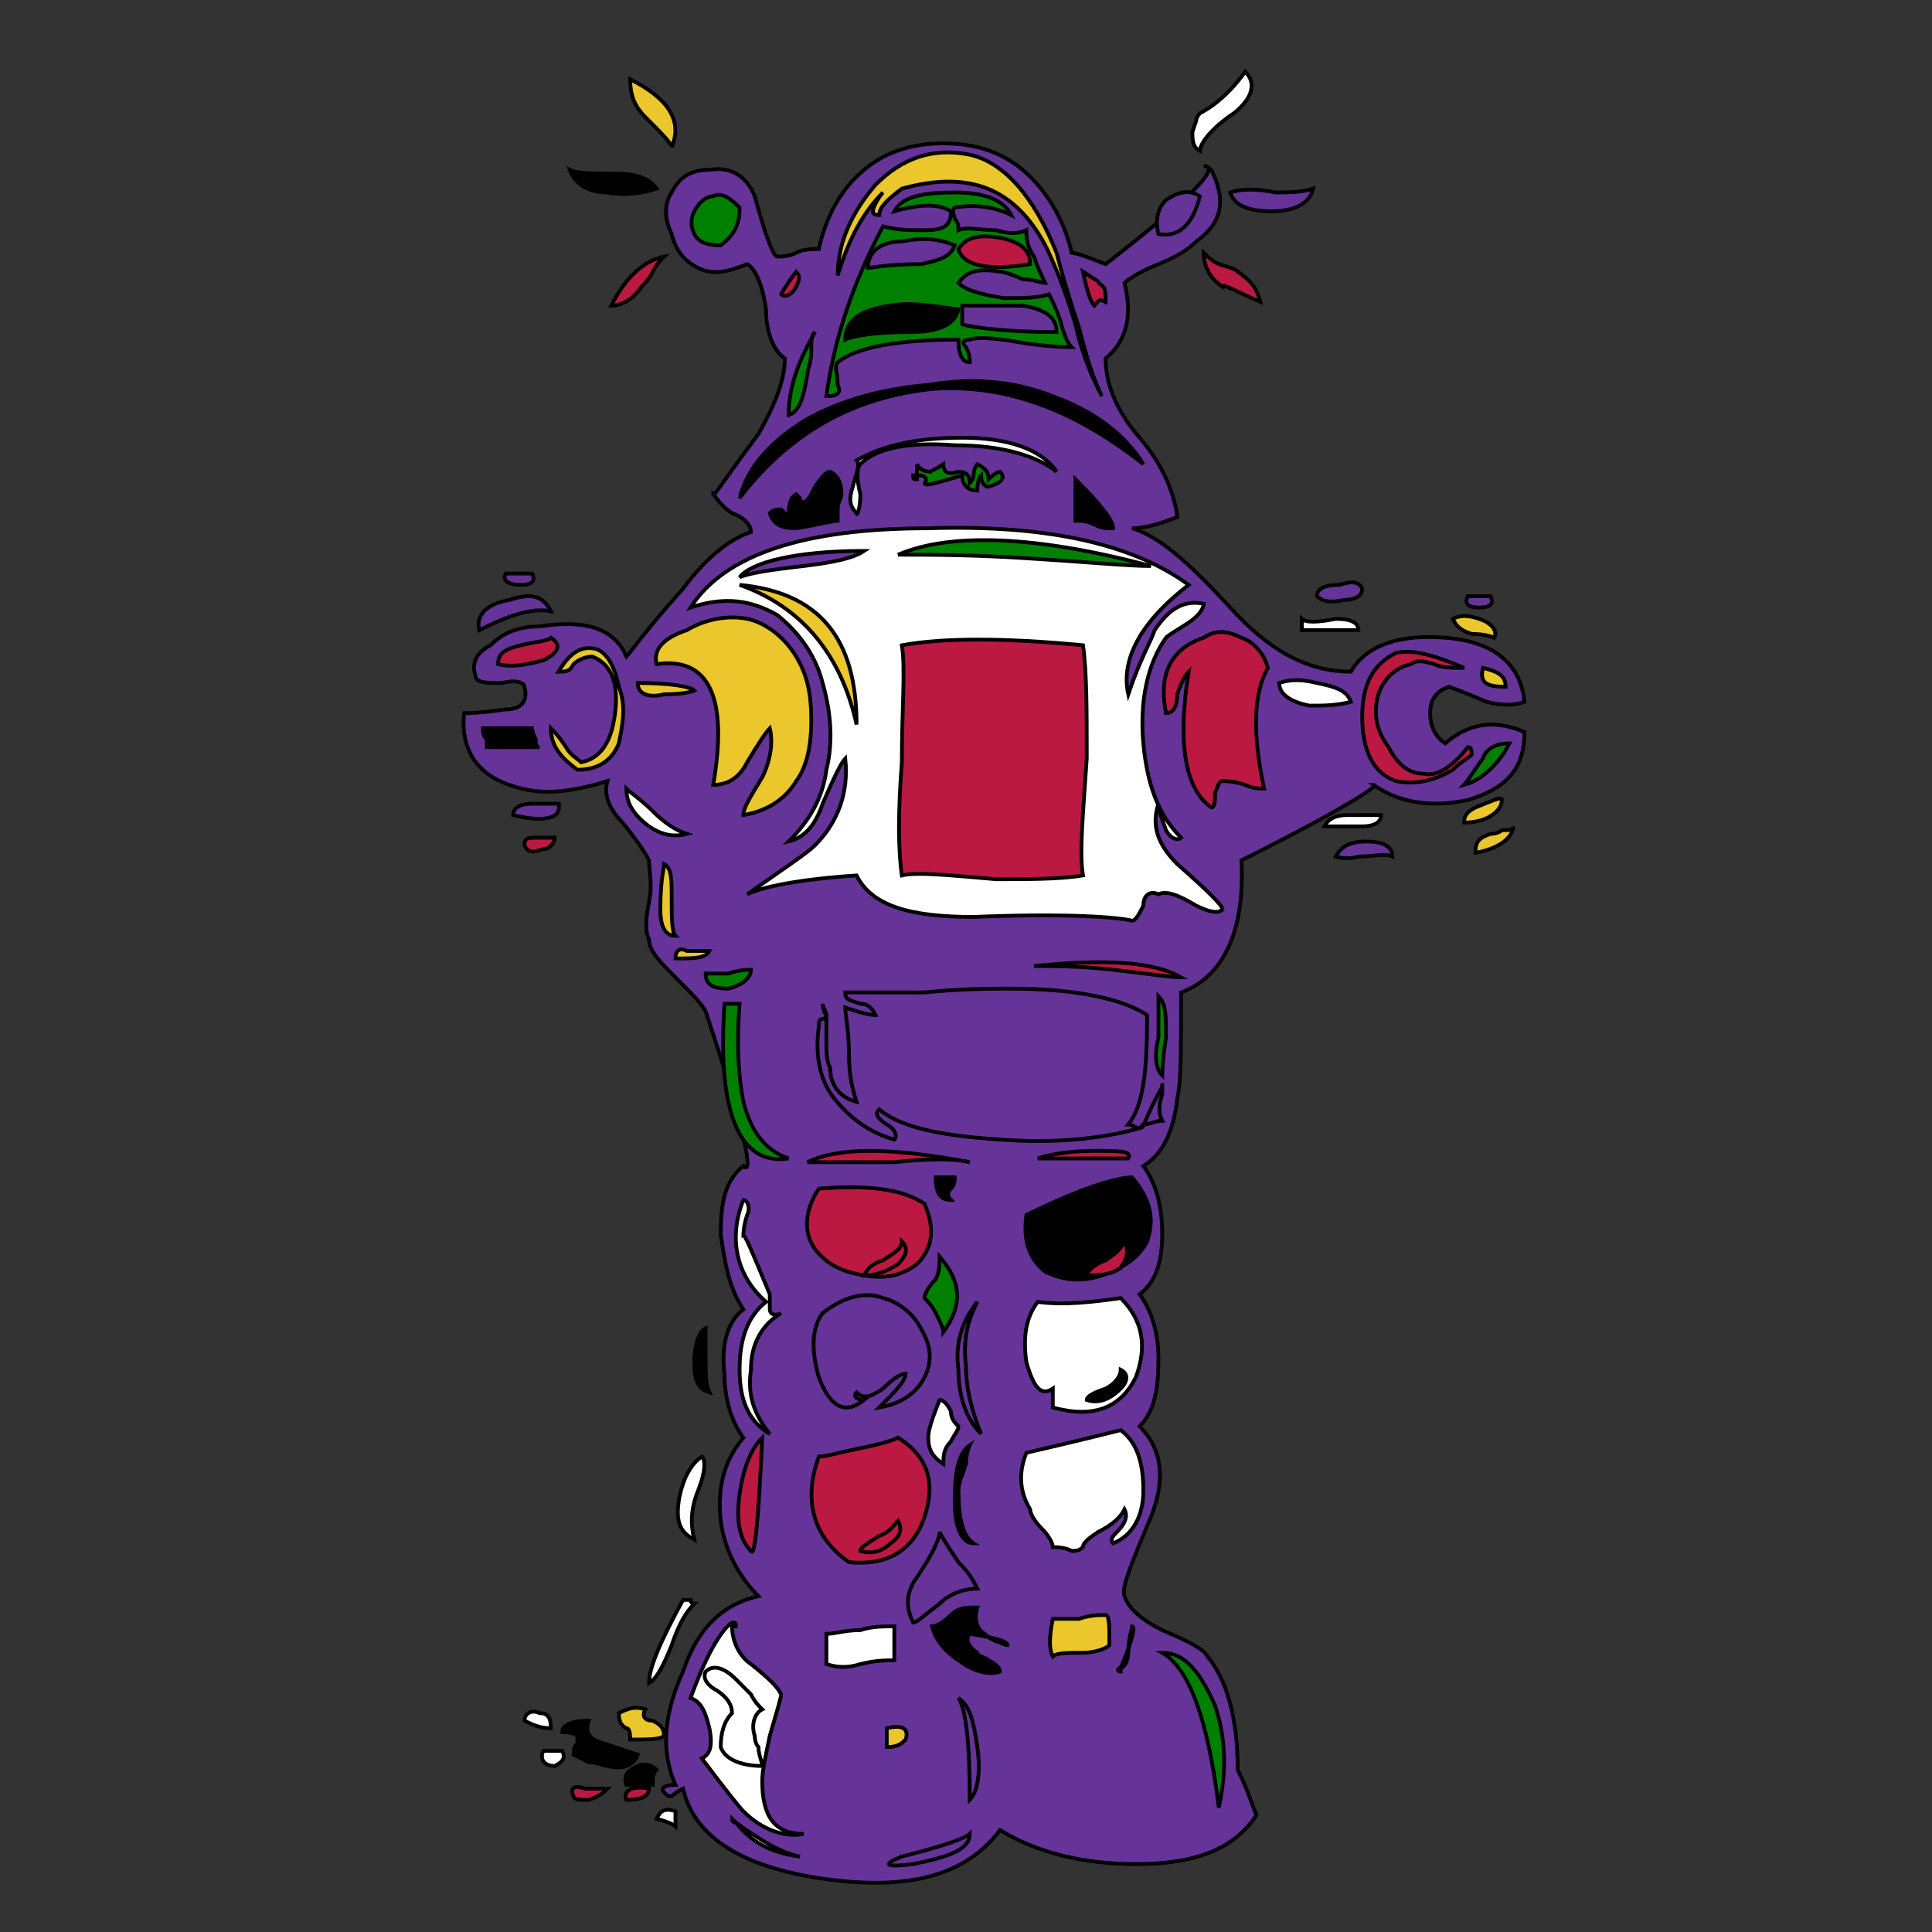 <svg id="th_rob_robot-14" width="100%" height="100%" xmlns="http://www.w3.org/2000/svg" version="1.1" xmlns:xlink="http://www.w3.org/1999/xlink" xmlns:svgjs="http://svgjs.com/svgjs" preserveAspectRatio="xMidYMin slice" data-uid="rob_robot-14" data-keyword="rob_robot-14" viewBox="0 0 512 512" data-colors="[&quot;#663399&quot;,&quot;#000000&quot;,&quot;#ebc62c&quot;,&quot;#663399&quot;,&quot;#bb1942&quot;,&quot;#000000&quot;,&quot;#ebc62c&quot;,&quot;#ffffff&quot;,&quot;#663399&quot;,&quot;#bb1942&quot;,&quot;#000000&quot;,&quot;#ffffff&quot;,&quot;#008000&quot;,&quot;#000000&quot;,&quot;#008000&quot;,&quot;#bb1942&quot;,&quot;#ebc62c&quot;,&quot;#ffffff&quot;,&quot;#ebc62c&quot;,&quot;#ffffff&quot;,&quot;#bb1942&quot;,&quot;#008000&quot;,&quot;#663399&quot;,&quot;#bb1942&quot;,&quot;#000000&quot;,&quot;#ffffff&quot;,&quot;#ffffff&quot;,&quot;#ebc62c&quot;,&quot;#ebc62c&quot;,&quot;#000000&quot;,&quot;#663399&quot;,&quot;#663399&quot;,&quot;#008000&quot;,&quot;#bb1942&quot;,&quot;#bb1942&quot;,&quot;#000000&quot;,&quot;#000000&quot;,&quot;#ffffff&quot;,&quot;#008000&quot;,&quot;#000000&quot;,&quot;#663399&quot;,&quot;#ebc62c&quot;,&quot;#663399&quot;,&quot;#663399&quot;,&quot;#ffffff&quot;,&quot;#ffffff&quot;,&quot;#663399&quot;,&quot;#ffffff&quot;,&quot;#008000&quot;,&quot;#008000&quot;,&quot;#ebc62c&quot;,&quot;#ebc62c&quot;,&quot;#ffffff&quot;,&quot;#ebc62c&quot;,&quot;#000000&quot;,&quot;#ebc62c&quot;,&quot;#ebc62c&quot;,&quot;#008000&quot;,&quot;#000000&quot;,&quot;#ffffff&quot;,&quot;#008000&quot;,&quot;#000000&quot;,&quot;#000000&quot;,&quot;#008000&quot;,&quot;#663399&quot;,&quot;#bb1942&quot;,&quot;#ebc62c&quot;,&quot;#bb1942&quot;,&quot;#008000&quot;,&quot;#ebc62c&quot;,&quot;#ebc62c&quot;,&quot;#ffffff&quot;,&quot;#008000&quot;,&quot;#008000&quot;,&quot;#000000&quot;,&quot;#ffffff&quot;,&quot;#ffffff&quot;,&quot;#ebc62c&quot;,&quot;#ffffff&quot;,&quot;#ffffff&quot;,&quot;#bb1942&quot;,&quot;#ffffff&quot;,&quot;#000000&quot;,&quot;#000000&quot;,&quot;#663399&quot;,&quot;#ffffff&quot;,&quot;#663399&quot;,&quot;#bb1942&quot;,&quot;#000000&quot;,&quot;#ffffff&quot;,&quot;#ffffff&quot;,&quot;#663399&quot;,&quot;#ebc62c&quot;,&quot;#008000&quot;,&quot;#ffffff&quot;,&quot;#ffffff&quot;,&quot;#bb1942&quot;,&quot;#000000&quot;,&quot;#bb1942&quot;,&quot;#000000&quot;,&quot;#ffffff&quot;,&quot;#000000&quot;,&quot;#663399&quot;,&quot;#663399&quot;,&quot;#ebc62c&quot;,&quot;#663399&quot;,&quot;#008000&quot;,&quot;#663399&quot;,&quot;#000000&quot;,&quot;#bb1942&quot;,&quot;#bb1942&quot;,&quot;#663399&quot;,&quot;#663399&quot;,&quot;#ffffff&quot;]"><rect x="0" y="0" width="512" height="512" fill="#333333" stroke="none"/><path id="th_rob_robot-14_63" d="M379 189C379 185 381 183 384 182C384 182 387 183 394 186C398 187 401 187 404 186C403 176 396 170 383 169C371 168 362 171 358 178C346 178 336 172 326 161C315 149 307 142 300 140C303 140 307 139 312 137C311 130 308 123 302 116C296 109 293 102 293 95C299 90 300 83 298 75C299 74 302 72 307 70C312 68 315 66 317 64C324 59 325 53 321 45C320 44 319 44 319 44C324 44 315 53 293 70C288 68 285 67 284 67C282 58 277 50 271 45C265 40 258 38 250 38C242 38 235 40 229 45C223 50 219 57 217 66C215 66 213 66 211 67C209 68 207 68 206 68C205 68 203 63 200 52C198 47 194 44 188 45C183 45 180 47 178 51C176 54 176 58 178 62C179 66 181 69 185 71C189 73 193 72 198 70C200 71 202 75 203 82C203 88 205 93 208 95C208 101 205 108 201 115C192 127 189 132 189 131C190 132 191 134 194 136C197 137 199 139 199 141C193 143 187 148 181 156C172 166 167 173 166 174C163 167 156 164 143 166C137 166 133 168 130 171C126 173 125 176 126 179C126 181 129 181 133 181C137 180 139 181 139 182C140 186 138 188 134 188C127 189 124 189 123 189C122 198 126 205 135 208C143 211 151 210 161 207C160 210 161 214 165 218C169 223 171 226 172 228C172 231 173 234 172 239C171 244 171 247 172 249C172 252 175 255 179 259C183 263 186 266 187 268C197 298 200 312 197 309C192 313 191 319 191 327C192 334 193 341 197 347C193 350 191 356 192 364C192 371 194 377 197 381C192 387 190 394 191 403C192 411 196 418 201 423C192 425 185 431 181 443C176 454 175 464 179 473C176 473 175 474 176 475C177 476 177 476 178 476C178 476 179 475 181 474C184 487 197 495 219 498C241 501 256 497 265 485C275 491 287 494 301 494C317 494 327 490 333 481C332 479 331 475 328 469C328 455 325 445 320 439C319 437 315 435 308 432C302 429 299 426 298 423C297 421 300 414 305 402C309 392 308 384 302 378C306 374 307 368 307 360C307 353 305 347 302 343C306 340 308 335 308 327C308 319 306 313 303 309C308 306 311 300 312 291C313 287 313 278 313 263C324 259 330 247 329 228C355 215 366 208 364 208C371 213 380 214 389 212C399 209 404 204 404 194C397 191 390 191 383 197C380 195 379 192 379 189Z " fill-rule="evenodd" fill="#663399" stroke-width="1" stroke="#000000"></path><path id="th_rob_robot-14_69" d="M160 462C156 461 155 459 156 456C152 456 149 457 149 459C152 459 153 460 153 460L153 462C152 463 152 464 152 465C152 465 154 466 156 467C158 467 160 468 161 468C165 469 168 468 169 465C163 463 160 462 160 462Z " fill-rule="evenodd" fill="#000000" stroke-width="1" stroke="#000000"></path><path id="th_rob_robot-14_97" d="M135 159C129 160 126 163 127 167C135 163 141 161 146 162C144 158 141 157 135 159Z " fill-rule="evenodd" fill="#663399" stroke-width="1" stroke="#000000"></path><path id="th_rob_robot-14_100" d="M134 152C133 154 135 155 138 155C141 155 142 154 141 152Z " fill-rule="evenodd" fill="#663399" stroke-width="1" stroke="#000000"></path><path id="th_rob_robot-14_105" d="M170 76C171 75 172 74 173 72C174 70 175 69 176 68C171 69 166 73 162 81C165 81 168 79 170 76Z " fill-rule="evenodd" fill="#bb1942" stroke-width="1" stroke="#000000"></path><path id="th_rob_robot-14_110" d="M163 46C157 46 153 46 151 45C152 48 155 51 161 51C166 52 171 51 174 50C172 47 168 46 163 46Z " fill-rule="evenodd" fill="#000000" stroke-width="1" stroke="#000000"></path><path id="th_rob_robot-14_111" d="M167 21C167 25 168 28 171 31C175 35 178 38 178 39C181 32 177 26 167 21Z " fill-rule="evenodd" fill="#ebc62c" stroke-width="1" stroke="#000000"></path><path id="th_rob_robot-14_112" d="M327 30C332 26 333 22 330 19C325 26 320 29 318 30C318 30 317 31 317 32L316 35C316 37 316 39 318 40C318 38 321 34 327 30Z " fill-rule="evenodd" fill="#ffffff" stroke-width="1" stroke="#000000"></path><path id="th_rob_robot-14_0" d="M277 278C275 274 272 273 269 276C265 278 265 281 269 284C274 285 277 283 277 278Z " fill-rule="evenodd" fill="#bb1942" stroke-width="1" stroke="#000000"></path><path id="th_rob_robot-14_1" d="M243 282C244 284 245 284 247 284C250 281 252 279 252 277C246 274 242 274 240 279C241 279 242 280 243 282Z " fill-rule="evenodd" fill="#bb1942" stroke-width="1" stroke="#000000"></path><path id="th_rob_robot-14_2" d="M247 198L280 198C283 191 283 184 280 177C277 176 271 175 264 176C254 176 248 176 247 176C244 185 244 192 247 198Z " fill-rule="evenodd" fill="#000000" stroke-width="1" stroke="#000000"></path><path id="th_rob_robot-14_3" d="M238 233C237 226 236 216 237 203C237 185 237 174 237 171C237 169 238 168 240 167C243 167 251 167 265 167C275 167 282 167 288 168C290 189 290 211 288 233C271 236 254 236 238 233Z " fill-rule="evenodd" fill="#bb1942" stroke-width="1" stroke="#000000"></path><path id="th_rob_robot-14_4" d="M279 164C280 163 281 161 280 159C280 156 279 155 278 155C275 154 273 155 272 158C272 159 272 160 272 162C272 163 272 164 272 164C269 165 266 164 263 164C259 163 256 163 254 163C255 162 255 161 255 159C255 157 255 155 254 155C249 153 247 156 248 163C242 162 238 164 234 167C234 196 234 219 234 236C260 240 279 240 292 234C291 229 291 217 292 198C292 183 292 172 290 166C287 164 283 164 279 164Z " fill-rule="evenodd" fill="#663399" stroke-width="1" stroke="#000000"></path><path id="th_rob_robot-14_5" d="M254 75C251 72 246 71 239 72C232 73 228 75 227 78C239 81 248 80 254 75Z " fill-rule="evenodd" fill="#000000" stroke-width="1" stroke="#000000"></path><path id="th_rob_robot-14_6" d="M393 201C394 198 397 197 400 197C397 203 392 207 388 208C389 207 390 205 393 201Z " fill-rule="evenodd" fill="#008000" stroke-width="1" stroke="#000000"></path><path id="th_rob_robot-14_7" d="M361 190C361 181 364 176 370 173C375 172 381 174 388 177C385 177 382 177 380 176C377 175 375 175 374 176C369 177 366 181 365 185C364 190 365 194 368 198C370 202 373 205 377 205C381 206 385 203 389 198C390 198 390 199 390 200C389 201 387 202 385 204C380 207 375 208 370 207C364 205 361 199 361 190Z " fill-rule="evenodd" fill="#bb1942" stroke-width="1" stroke="#000000"></path><path id="th_rob_robot-14_8" d="M399 182C394 182 392 181 393 177C397 178 399 179 399 182Z " fill-rule="evenodd" fill="#ebc62c" stroke-width="1" stroke="#000000"></path><path id="th_rob_robot-14_9" d="M349 181C354 182 357 183 358 186C354 187 351 187 347 187C342 186 339 184 339 181C342 180 345 180 349 181Z " fill-rule="evenodd" fill="#ffffff" stroke-width="1" stroke="#000000"></path><path id="th_rob_robot-14_10" d="M330 208C327 207 325 207 324 207C323 207 323 208 322 210C322 212 322 214 321 214C314 209 312 197 315 178C314 179 313 181 312 184C312 187 311 189 309 189C307 179 310 172 319 169C322 167 325 167 329 169C332 170 335 173 336 177C332 184 332 195 335 209C334 209 332 209 330 208Z " fill-rule="evenodd" fill="#bb1942" stroke-width="1" stroke="#000000"></path><path id="th_rob_robot-14_11" d="M303 240C302 242 301 244 300 244C296 243 282 242 258 243C241 243 231 240 227 232C212 233 202 235 198 237C208 230 214 226 216 224C222 218 225 210 224 201C223 202 221 206 218 213C216 219 213 222 209 223C214 218 218 212 219 204C221 196 220 188 218 181C216 173 211 167 206 163C199 159 192 158 183 161C192 147 213 140 246 140C277 139 300 144 315 155C302 165 297 175 299 184C302 175 305 170 306 167C310 161 314 159 319 160C319 161 318 163 315 165C312 167 310 168 309 169C304 176 302 186 303 197C304 208 307 216 313 222C312 223 310 222 309 220C308 217 307 215 307 213C305 219 307 224 312 229C320 236 324 240 324 241C323 242 321 242 317 240C312 237 309 236 307 237C305 236 303 237 303 240Z " fill-rule="evenodd" fill="#ffffff" stroke-width="1" stroke="#000000"></path><path id="th_rob_robot-14_12" d="M313 259C310 259 304 258 295 257C286 256 279 256 274 256C294 254 306 255 313 259Z " fill-rule="evenodd" fill="#bb1942" stroke-width="1" stroke="#000000"></path><path id="th_rob_robot-14_13" d="M307 275C307 270 307 266 307 264C309 266 309 269 309 275C308 281 308 285 308 285C306 283 306 279 307 275Z " fill-rule="evenodd" fill="#008000" stroke-width="1" stroke="#000000"></path><path id="th_rob_robot-14_14" d="M303 298C303 299 302 299 302 299C291 302 279 303 265 302C250 301 239 299 233 294C232 295 232 296 235 298C237 299 238 301 237 302C230 300 225 296 221 291C217 286 216 279 217 272C217 271 217 270 218 270C218 270 219 270 219 269C218 268 218 266 218 266C218 267 219 268 219 269C219 270 219 272 219 276C219 279 219 281 220 283C220 288 223 291 227 292C226 289 225 285 225 280C225 273 224 269 224 267C227 268 230 269 232 269C231 267 230 266 228 266C225 265 224 265 224 263C228 263 235 263 245 263C255 262 263 262 268 262C286 262 298 265 304 269C304 284 303 293 299 298C300 298 301 299 302 299L303 298C303 299 304 295 308 288C308 287 308 287 308 290C307 293 307 295 308 297C306 297 305 298 303 298Z " fill-rule="evenodd" fill="#663399" stroke-width="1" stroke="#000000"></path><path id="th_rob_robot-14_15" d="M275 307C278 306 283 305 290 305C297 305 300 305 299 307Z " fill-rule="evenodd" fill="#bb1942" stroke-width="1" stroke="#000000"></path><path id="th_rob_robot-14_16" d="M300 312C305 318 306 323 304 329C302 333 298 336 292 338C286 340 281 339 277 337C273 334 271 329 272 322C286 315 296 312 300 312Z " fill-rule="evenodd" fill="#000000" stroke-width="1" stroke="#000000"></path><path id="th_rob_robot-14_17" d="M279 368C276 370 274 368 272 361C271 354 272 349 275 345C282 346 290 345 297 344C303 350 304 357 301 365C297 373 290 376 279 373Z " fill-rule="evenodd" fill="#ffffff" stroke-width="1" stroke="#000000"></path><path id="th_rob_robot-14_18" d="M296 406C298 404 299 402 298 400C297 402 295 404 291 406C288 408 287 409 287 410C286 411 285 411 284 411C282 410 280 410 279 410C279 409 278 407 276 405C274 403 273 401 273 400C270 395 270 390 272 385C285 382 293 380 297 379C301 382 303 387 303 395C303 402 300 407 295 409C294 408 295 407 296 406Z " fill-rule="evenodd" fill="#ffffff" stroke-width="1" stroke="#000000"></path><path id="th_rob_robot-14_19" d="M299 438C299 440 298 442 297 442C297 443 297 443 297 443C296 443 296 442 297 442C300 435 301 431 300 431C300 432 299 434 299 438Z " fill-rule="evenodd" fill="#ffffff" stroke-width="1" stroke="#000000"></path><path id="th_rob_robot-14_20" d="M287 438C283 438 280 438 279 439C278 437 278 434 279 429C281 429 284 429 286 429C289 428 291 428 293 428C294 428 294 431 294 436C293 437 290 438 287 438Z " fill-rule="evenodd" fill="#ebc62c" stroke-width="1" stroke="#000000"></path><path id="th_rob_robot-14_21" d="M254 440C251 438 248 435 247 431C248 431 250 430 252 428C254 426 256 426 259 426C258 429 259 432 261 433C262 434 262 434 264 435C265 435 266 436 267 436C267 435 264 434 257 433C256 434 256 436 259 438C259 439 261 439 262 440C264 441 265 442 265 443C262 444 258 443 254 440Z " fill-rule="evenodd" fill="#000000" stroke-width="1" stroke="#000000"></path><path id="th_rob_robot-14_22" d="M254 450C257 452 258 456 259 463C260 470 259 475 257 477C257 462 256 453 254 450Z " fill-rule="evenodd" fill="#663399" stroke-width="1" stroke="#000000"></path><path id="th_rob_robot-14_23" d="M239 492C251 489 256 487 257 486C257 490 252 492 242 494C234 495 234 494 239 492Z " fill-rule="evenodd" fill="#663399" stroke-width="1" stroke="#000000"></path><path id="th_rob_robot-14_24" d="M219 433C221 433 224 432 228 432C231 431 234 431 237 431L237 440C235 440 232 440 228 441C225 442 222 442 219 441Z " fill-rule="evenodd" fill="#ffffff" stroke-width="1" stroke="#000000"></path><path id="th_rob_robot-14_25" d="M227 384C232 383 236 382 238 381C246 386 248 393 245 402C242 411 235 415 225 414C215 407 213 397 217 386C219 386 222 385 227 384Z " fill-rule="evenodd" fill="#bb1942" stroke-width="1" stroke="#000000"></path><path id="th_rob_robot-14_26" d="M245 319C248 326 247 331 243 335C239 338 235 339 229 338C223 337 219 335 216 331C213 327 213 321 217 315C230 314 239 315 245 319Z " fill-rule="evenodd" fill="#bb1942" stroke-width="1" stroke="#000000"></path><path id="th_rob_robot-14_27" d="M257 308C253 307 246 307 237 308C226 308 219 308 214 308C222 304 236 304 257 308Z " fill-rule="evenodd" fill="#bb1942" stroke-width="1" stroke="#000000"></path><path id="th_rob_robot-14_28" d="M253 398C253 390 254 385 257 383C257 383 256 385 256 388C255 391 254 393 254 395C254 402 255 407 258 409C255 409 253 405 253 398Z " fill-rule="evenodd" fill="#000000" stroke-width="1" stroke="#000000"></path><path id="th_rob_robot-14_29" d="M252 374C252 376 253 377 254 378C254 379 253 380 252 382C250 384 250 386 250 388C247 386 246 384 246 381C246 379 247 376 249 371C250 371 251 372 252 374Z " fill-rule="evenodd" fill="#ffffff" stroke-width="1" stroke="#000000"></path><path id="th_rob_robot-14_30" d="M250 353C250 352 249 350 248 348C247 346 246 345 245 344C245 343 246 341 248 339C249 337 249 335 249 333C255 340 255 346 250 353Z " fill-rule="evenodd" fill="#008000" stroke-width="1" stroke="#000000"></path><path id="th_rob_robot-14_31" d="M248 312L253 312C253 313 253 314 252 315C251 316 251 317 252 318C249 318 248 316 248 312Z " fill-rule="evenodd" fill="#000000" stroke-width="1" stroke="#000000"></path><path id="th_rob_robot-14_32" d="M229 371C224 375 220 373 217 365C215 358 215 352 218 348C223 344 229 342 234 344C238 345 242 348 244 352C247 357 247 361 245 365C243 369 239 372 233 373C237 369 240 366 240 364C239 364 237 365 234 368C231 370 229 371 227 369C226 370 227 371 229 371Z " fill-rule="evenodd" fill="#663399" stroke-width="1" stroke="#000000"></path><path id="th_rob_robot-14_33" d="M235 463L235 458C239 457 241 458 240 461C239 462 238 463 235 463Z " fill-rule="evenodd" fill="#ebc62c" stroke-width="1" stroke="#000000"></path><path id="th_rob_robot-14_34" d="M254 414C257 417 258 419 259 421C256 421 252 422 249 425C245 428 243 430 242 430C240 426 240 422 243 418C247 412 249 408 249 406C250 408 252 411 254 414Z " fill-rule="evenodd" fill="#663399" stroke-width="1" stroke="#000000"></path><path id="th_rob_robot-14_35" d="M254 363C253 356 255 350 259 345C257 349 255 354 256 362C256 369 258 375 260 380C256 376 254 370 254 363Z " fill-rule="evenodd" fill="#663399" stroke-width="1" stroke="#000000"></path><path id="th_rob_robot-14_36" d="M188 458C187 454 186 451 183 450C187 439 191 432 194 430C195 430 195 430 195 431C195 431 195 431 194 431C194 435 196 439 199 441C204 445 206 447 207 449C207 450 206 453 204 460C203 465 202 469 202 472C202 481 205 486 213 486C208 487 202 485 197 480C196 479 192 474 186 466C188 465 189 463 188 458Z " fill-rule="evenodd" fill="#ffffff" stroke-width="1" stroke="#000000"></path><path id="th_rob_robot-14_37" d="M194 482L195 483C202 488 207 491 212 492C204 491 199 488 195 483C194 483 194 482 194 482Z " fill-rule="evenodd" fill="#ffffff" stroke-width="1" stroke="#000000"></path><path id="th_rob_robot-14_38" d="M196 396C197 389 199 384 202 381C201 403 200 413 199 411C196 408 195 403 196 396Z " fill-rule="evenodd" fill="#bb1942" stroke-width="1" stroke="#000000"></path><path id="th_rob_robot-14_39" d="M197 318C198 318 199 320 198 322C197 325 197 327 197 328C197 326 199 331 204 343C204 343 204 345 204 347C204 348 205 349 207 348C202 351 199 356 199 363C198 370 200 375 204 380C199 377 196 372 196 363C196 355 198 349 203 345C195 338 193 328 197 318Z " fill-rule="evenodd" fill="#ffffff" stroke-width="1" stroke="#000000"></path><path id="th_rob_robot-14_40" d="M196 266C195 278 196 287 197 292C199 300 203 305 209 307C196 309 190 295 192 266Z " fill-rule="evenodd" fill="#008000" stroke-width="1" stroke="#000000"></path><path id="th_rob_robot-14_41" d="M193 258C196 257 198 257 199 257C199 259 197 261 193 262C189 262 187 261 187 258C189 258 191 258 193 258Z " fill-rule="evenodd" fill="#008000" stroke-width="1" stroke="#000000"></path><path id="th_rob_robot-14_42" d="M182 252C186 252 188 252 188 252C187 254 184 254 179 254C179 252 180 251 182 252Z " fill-rule="evenodd" fill="#ebc62c" stroke-width="1" stroke="#000000"></path><path id="th_rob_robot-14_43" d="M178 238C178 243 178 247 179 248C176 248 175 245 175 241C175 233 176 230 176 229C178 230 178 233 178 238Z " fill-rule="evenodd" fill="#ebc62c" stroke-width="1" stroke="#000000"></path><path id="th_rob_robot-14_44" d="M173 215C176 218 179 220 182 221C178 222 175 221 172 219C168 216 166 213 166 209C167 210 170 212 173 215Z " fill-rule="evenodd" fill="#ffffff" stroke-width="1" stroke="#000000"></path><path id="th_rob_robot-14_45" d="M146 193C147 194 148 195 150 198C151 200 153 201 154 202C159 201 162 197 163 189C164 181 162 176 157 174C155 174 153 175 152 176C151 178 150 178 148 178C151 173 154 171 158 172C161 173 163 177 164 182C166 187 165 192 164 197C162 202 158 204 153 204C149 201 146 198 146 193Z " fill-rule="evenodd" fill="#ebc62c" stroke-width="1" stroke="#000000"></path><path id="th_rob_robot-14_46" d="M129 196C128 195 128 194 128 193L141 193C141 193 141 194 142 196C142 197 142 198 143 198C141 198 137 198 129 198C129 197 129 197 129 196Z " fill-rule="evenodd" fill="#000000" stroke-width="1" stroke="#000000"></path><path id="th_rob_robot-14_47" d="M138 171C142 170 145 170 146 169C149 171 148 173 144 175C140 176 136 177 132 176C132 173 134 172 138 171Z " fill-rule="evenodd" fill="#bb1942" stroke-width="1" stroke="#000000"></path><path id="th_rob_robot-14_48" d="M176 184C172 185 169 184 169 181C178 181 183 182 184 183C184 183 182 184 176 184Z " fill-rule="evenodd" fill="#ebc62c" stroke-width="1" stroke="#000000"></path><path id="th_rob_robot-14_49" d="M211 174C214 179 215 184 215 191C215 197 214 203 211 207C208 212 203 215 197 216C197 214 199 211 202 206C204 202 205 197 204 193C203 194 201 197 198 202C196 206 193 208 189 208C193 185 188 174 174 176C173 172 176 169 182 167C187 164 193 163 198 164C203 165 208 169 211 174Z " fill-rule="evenodd" fill="#ebc62c" stroke-width="1" stroke="#000000"></path><path id="th_rob_robot-14_50" d="M212 132C212 133 212 133 213 133C214 133 215 131 216 129C218 126 219 125 220 125C222 126 223 128 223 131C223 132 222 133 222 135C222 136 222 137 222 138C221 138 217 139 211 140C207 140 205 139 204 136C205 135 206 135 207 135C208 136 209 137 209 137C209 135 209 132 211 131C211 131 211 131 212 132Z " fill-rule="evenodd" fill="#000000" stroke-width="1" stroke="#000000"></path><path id="th_rob_robot-14_51" d="M228 131C228 135 227 137 227 136C225 134 225 132 226 129C227 125 228 123 227 122C234 118 243 116 255 116C267 116 276 119 280 125C275 121 266 118 253 118C240 117 232 119 228 123C227 124 227 127 228 131Z " fill-rule="evenodd" fill="#ffffff" stroke-width="1" stroke="#000000"></path><path id="th_rob_robot-14_52" d="M244 126C243 126 243 126 243 127C242 127 242 127 242 126C242 126 242 126 243 126L243 123C244 125 246 125 247 125C246 125 247 125 250 123C250 125 251 126 254 125C256 125 257 126 257 128C257 128 258 127 258 126C258 124 259 123 259 123C261 124 262 125 262 127C264 125 265 125 265 125C266 126 266 127 265 127C266 127 265 128 262 129C261 129 260 128 260 126C260 126 259 127 259 130C256 130 255 128 255 126C248 128 245 129 245 128C246 127 245 126 244 126Z " fill-rule="evenodd" fill="#008000" stroke-width="1" stroke="#000000"></path><path id="th_rob_robot-14_53" d="M290 139C288 138 286 138 285 138L285 127C292 134 295 138 295 140C293 140 292 140 290 139Z " fill-rule="evenodd" fill="#000000" stroke-width="1" stroke="#000000"></path><path id="th_rob_robot-14_54" d="M214 111C223 106 234 103 246 102C258 100 269 101 279 105C290 109 298 115 303 123C284 108 266 102 248 103C226 105 209 115 196 132C198 124 204 117 214 111Z " fill-rule="evenodd" fill="#000000" stroke-width="1" stroke="#000000"></path><path id="th_rob_robot-14_55" d="M215 93C215 96 214 98 214 99C213 105 212 109 209 110C209 102 212 95 216 88C215 89 215 90 215 93Z " fill-rule="evenodd" fill="#008000" stroke-width="1" stroke="#000000"></path><path id="th_rob_robot-14_56" d="M211 72C212 73 212 74 211 76C210 78 208 79 207 78C207 78 208 76 211 72Z " fill-rule="evenodd" fill="#bb1942" stroke-width="1" stroke="#000000"></path><path id="th_rob_robot-14_57" d="M245 61C250 61 252 60 252 56C249 54 244 54 237 56C239 52 245 51 253 51C261 51 266 53 268 57C264 55 259 54 253 55C252 56 253 57 253 58C254 59 254 60 254 61C256 60 260 61 264 61C267 62 270 62 272 61C272 63 272 65 274 68C275 71 276 73 277 75C276 75 274 74 271 74C269 73 266 72 265 72C259 71 256 72 254 75C256 77 260 78 266 79C271 79 275 79 278 78C279 80 280 82 281 85C282 89 283 91 284 92C283 92 279 92 272 91C266 90 260 89 257 90C255 90 255 91 256 92C257 94 257 95 257 96C255 96 254 94 254 90C238 90 227 92 222 96C221 97 222 99 222 102C223 104 222 105 219 105C221 90 226 75 234 60C238 61 241 61 245 61Z " fill-rule="evenodd" fill="#008000" stroke-width="1" stroke="#000000"></path><path id="th_rob_robot-14_58" d="M280 67C281 71 283 78 286 87C288 95 290 101 292 105C290 101 287 95 285 86C282 76 279 69 277 65C269 50 257 45 239 50C235 53 233 55 233 57C231 57 231 56 232 54C233 52 234 51 234 51C229 56 225 63 222 73C222 64 226 56 232 49C239 42 247 39 257 41C266 43 274 52 280 67Z " fill-rule="evenodd" fill="#ebc62c" stroke-width="1" stroke="#000000"></path><path id="th_rob_robot-14_59" d="M290 81C289 80 288 77 287 72C290 74 292 75 291 75C293 76 293 77 293 80C291 79 291 80 290 81Z " fill-rule="evenodd" fill="#bb1942" stroke-width="1" stroke="#000000"></path><path id="th_rob_robot-14_60" d="M308 438C314 438 318 443 322 452C325 461 325 470 323 479C320 455 315 442 308 438Z " fill-rule="evenodd" fill="#008000" stroke-width="1" stroke="#000000"></path><path id="th_rob_robot-14_61" d="M184 62C183 60 183 58 184 56C185 54 187 52 189 52C191 51 193 52 196 55C196 59 195 62 191 65C187 65 185 64 184 62Z " fill-rule="evenodd" fill="#008000" stroke-width="1" stroke="#000000"></path><path id="th_rob_robot-14_62" d="M307 62C306 58 307 55 309 53C312 51 315 50 318 52C316 60 312 63 307 62Z " fill-rule="evenodd" fill="#663399" stroke-width="1" stroke="#000000"></path><path id="th_rob_robot-14_64" d="M179 484L179 480C176 479 175 480 174 482C178 483 179 484 179 484Z " fill-rule="evenodd" fill="#ffffff" stroke-width="1" stroke="#000000"></path><path id="th_rob_robot-14_65" d="M172 474C167 473 165 475 166 477C170 477 172 476 172 474Z " fill-rule="evenodd" fill="#bb1942" stroke-width="1" stroke="#000000"></path><path id="th_rob_robot-14_66" d="M156 477C159 476 160 475 161 474C160 474 158 474 155 474C152 473 151 474 152 476C152 477 154 477 156 477Z " fill-rule="evenodd" fill="#bb1942" stroke-width="1" stroke="#000000"></path><path id="th_rob_robot-14_67" d="M173 473C173 471 173 470 174 469C173 468 171 467 169 468C167 469 165 470 166 473Z " fill-rule="evenodd" fill="#000000" stroke-width="1" stroke="#000000"></path><path id="th_rob_robot-14_68" d="M144 464C143 466 144 468 147 468C149 467 150 466 149 464Z " fill-rule="evenodd" fill="#ffffff" stroke-width="1" stroke="#000000"></path><path id="th_rob_robot-14_70" d="M146 458C146 455 145 454 143 454C141 453 139 454 139 456C141 457 143 458 146 458Z " fill-rule="evenodd" fill="#ffffff" stroke-width="1" stroke="#000000"></path><path id="th_rob_robot-14_71" d="M166 458C167 458 167 460 167 461C172 461 175 461 176 460C176 458 175 457 173 456C171 456 170 455 171 453C168 452 166 453 164 454C164 455 164 457 166 458Z " fill-rule="evenodd" fill="#ebc62c" stroke-width="1" stroke="#000000"></path><path id="th_rob_robot-14_72" d="M190 448C193 450 194 452 194 454C192 456 191 459 191 463C192 466 196 468 202 468C202 467 201 465 201 463C200 462 200 460 200 460C199 457 200 454 202 453C201 452 200 451 199 449C197 447 196 446 195 445C192 442 189 441 187 443C186 445 188 447 190 448Z " fill-rule="evenodd" fill="#ffffff" stroke-width="1" stroke="#000000"></path><path id="th_rob_robot-14_73" d="M183 424C182 424 181 424 181 424C175 435 172 442 172 446C174 445 176 441 178 436C180 430 182 427 184 425C184 425 183 425 183 424Z " fill-rule="evenodd" fill="#ffffff" stroke-width="1" stroke="#000000"></path><path id="th_rob_robot-14_74" d="M233 407C230 409 228 410 228 411C231 412 234 411 236 409C239 407 239 405 238 403C237 404 236 406 233 407Z " fill-rule="evenodd" fill="#bb1942" stroke-width="1" stroke="#000000"></path><path id="th_rob_robot-14_75" d="M185 395C187 390 187 387 186 386C183 388 181 392 180 397C179 403 180 406 184 408C183 404 183 400 185 395Z " fill-rule="evenodd" fill="#ffffff" stroke-width="1" stroke="#000000"></path><path id="th_rob_robot-14_76" d="M297 368C299 366 299 364 297 363C297 365 295 367 293 368C290 369 288 370 288 371C291 372 294 371 297 368Z " fill-rule="evenodd" fill="#000000" stroke-width="1" stroke="#000000"></path><path id="th_rob_robot-14_77" d="M184 361C184 366 185 368 188 369C187 367 187 364 187 359C187 355 187 353 187 352C185 353 184 357 184 361Z " fill-rule="evenodd" fill="#000000" stroke-width="1" stroke="#000000"></path><path id="th_rob_robot-14_78" d="M297 336C299 333 299 331 298 329C297 331 296 332 293 334C290 335 288 337 288 338C291 338 294 338 297 336Z " fill-rule="evenodd" fill="#bb1942" stroke-width="1" stroke="#000000"></path><path id="th_rob_robot-14_79" d="M234 334C231 335 230 336 229 338C232 338 235 337 238 335C240 333 241 331 239 329C239 331 237 332 234 334Z " fill-rule="evenodd" fill="#bb1942" stroke-width="1" stroke="#000000"></path><path id="th_rob_robot-14_80" d="M360 227C364 227 367 226 369 227C369 224 366 223 362 223C357 223 355 225 354 227C354 227 357 228 360 227Z " fill-rule="evenodd" fill="#663399" stroke-width="1" stroke="#000000"></path><path id="th_rob_robot-14_81" d="M142 222C140 222 139 222 139 224C140 226 141 226 144 225C146 225 147 223 147 222C147 222 145 222 142 222Z " fill-rule="evenodd" fill="#bb1942" stroke-width="1" stroke="#000000"></path><path id="th_rob_robot-14_82" d="M265 229C275 229 280 227 282 223C277 221 271 220 262 220C252 219 246 221 245 226C250 228 256 229 265 229Z " fill-rule="evenodd" fill="#ebc62c" stroke-width="1" stroke="#000000"></path><path id="th_rob_robot-14_83" d="M401 219C401 220 400 220 398 220C397 221 395 221 395 221C392 222 391 223 391 226C397 225 401 222 401 219Z " fill-rule="evenodd" fill="#ebc62c" stroke-width="1" stroke="#000000"></path><path id="th_rob_robot-14_84" d="M362 216L357 216C354 216 352 217 351 219C352 219 354 219 356 219L361 219C364 219 366 218 366 216C365 216 364 216 362 216Z " fill-rule="evenodd" fill="#ffffff" stroke-width="1" stroke="#000000"></path><path id="th_rob_robot-14_85" d="M141 213C138 213 136 214 136 216C144 218 149 217 148 213C149 213 146 213 141 213Z " fill-rule="evenodd" fill="#663399" stroke-width="1" stroke="#000000"></path><path id="th_rob_robot-14_86" d="M391 214C389 215 388 216 388 218C394 218 398 215 398 212C398 211 396 212 391 214Z " fill-rule="evenodd" fill="#ebc62c" stroke-width="1" stroke="#000000"></path><path id="th_rob_robot-14_87" d="M284 201C265 201 251 200 242 199C242 198 242 193 242 186C241 180 242 176 243 173C246 173 253 173 262 173C272 173 280 173 284 173Z " fill-rule="evenodd" fill="#008000" stroke-width="1" stroke="#000000"></path><path id="th_rob_robot-14_88" d="M252 208C253 207 255 206 258 207C259 211 257 212 252 212Z " fill-rule="evenodd" fill="#008000" stroke-width="1" stroke="#000000"></path><path id="th_rob_robot-14_89" d="M259 216C261 214 261 212 261 209C260 207 259 205 257 204C253 203 251 205 250 208C248 211 249 213 252 214C252 213 249 214 243 216L243 203L269 203C265 209 264 213 268 214C268 213 265 214 259 216Z " fill-rule="evenodd" fill="#ffffff" stroke-width="1" stroke="#000000"></path><path id="th_rob_robot-14_90" d="M268 208C270 206 272 206 274 208C274 211 272 212 268 212Z " fill-rule="evenodd" fill="#008000" stroke-width="1" stroke="#000000"></path><path id="th_rob_robot-14_91" d="M283 204L283 216L274 216C276 215 277 213 276 209L275 204C276 204 278 204 283 204Z " fill-rule="evenodd" fill="#000000" stroke-width="1" stroke="#000000"></path><path id="th_rob_robot-14_92" d="M284 229L243 229C242 229 242 225 242 218C246 218 253 218 263 219C271 219 279 220 284 219Z " fill-rule="evenodd" fill="#bb1942" stroke-width="1" stroke="#000000"></path><path id="th_rob_robot-14_93" d="M239 202C238 215 238 225 239 232C243 231 252 232 264 233C273 233 281 233 287 232C286 226 287 216 288 201C288 188 288 178 287 171C266 169 250 169 239 171C240 177 239 188 239 202Z " fill-rule="evenodd" fill="#bb1942" stroke-width="1" stroke="#000000"></path><path id="th_rob_robot-14_94" d="M345 167L360 167C360 165 358 164 354 164C349 165 346 165 345 164Z " fill-rule="evenodd" fill="#ffffff" stroke-width="1" stroke="#000000"></path><path id="th_rob_robot-14_95" d="M392 164C389 163 387 163 385 164C386 166 387 167 390 168C394 168 396 169 396 169C397 167 395 165 392 164Z " fill-rule="evenodd" fill="#ebc62c" stroke-width="1" stroke="#000000"></path><path id="th_rob_robot-14_96" d="M389 158C388 160 389 161 392 161C395 161 396 160 395 158Z " fill-rule="evenodd" fill="#663399" stroke-width="1" stroke="#000000"></path><path id="th_rob_robot-14_98" d="M355 155C351 155 349 156 349 158C350 159 352 160 356 159C359 159 361 158 361 156C360 154 358 154 355 155Z " fill-rule="evenodd" fill="#663399" stroke-width="1" stroke="#000000"></path><path id="th_rob_robot-14_99" d="M227 192C227 169 217 157 196 155C213 161 223 174 227 192Z " fill-rule="evenodd" fill="#ebc62c" stroke-width="1" stroke="#000000"></path><path id="th_rob_robot-14_101" d="M213 150C221 149 226 148 229 146C211 146 199 149 196 153C198 152 204 151 213 150Z " fill-rule="evenodd" fill="#663399" stroke-width="1" stroke="#000000"></path><path id="th_rob_robot-14_102" d="M238 147C246 147 258 147 273 148C289 149 299 150 305 150C275 142 252 141 238 147Z " fill-rule="evenodd" fill="#008000" stroke-width="1" stroke="#000000"></path><path id="th_rob_robot-14_103" d="M255 86C259 87 268 88 280 88C280 84 277 82 271 81C269 81 267 81 263 81C259 81 257 81 255 81Z " fill-rule="evenodd" fill="#663399" stroke-width="1" stroke="#000000"></path><path id="th_rob_robot-14_104" d="M236 81C228 82 224 85 224 90C226 89 232 88 241 88C249 88 253 86 254 82C247 81 241 80 236 81Z " fill-rule="evenodd" fill="#000000" stroke-width="1" stroke="#000000"></path><path id="th_rob_robot-14_106" d="M328 72C327 71 326 71 323 70C321 69 320 68 319 67C319 71 321 74 324 76C324 75 327 77 334 80C333 76 331 74 328 72Z " fill-rule="evenodd" fill="#bb1942" stroke-width="1" stroke="#000000"></path><path id="th_rob_robot-14_107" d="M265 63C259 62 256 63 254 66C255 70 261 72 273 70C273 66 270 64 265 63Z " fill-rule="evenodd" fill="#bb1942" stroke-width="1" stroke="#000000"></path><path id="th_rob_robot-14_108" d="M239 64C233 64 230 67 230 71C231 71 235 70 244 70C249 69 252 68 253 65C248 63 244 63 239 64Z " fill-rule="evenodd" fill="#663399" stroke-width="1" stroke="#000000"></path><path id="th_rob_robot-14_109" d="M337 56C343 56 347 54 348 50C345 51 341 51 338 51C333 50 329 50 326 51C327 54 330 56 337 56Z " fill-rule="evenodd" fill="#663399" stroke-width="1" stroke="#000000"></path><defs id="SvgjsDefs1316" fill="#ffffff"></defs></svg>